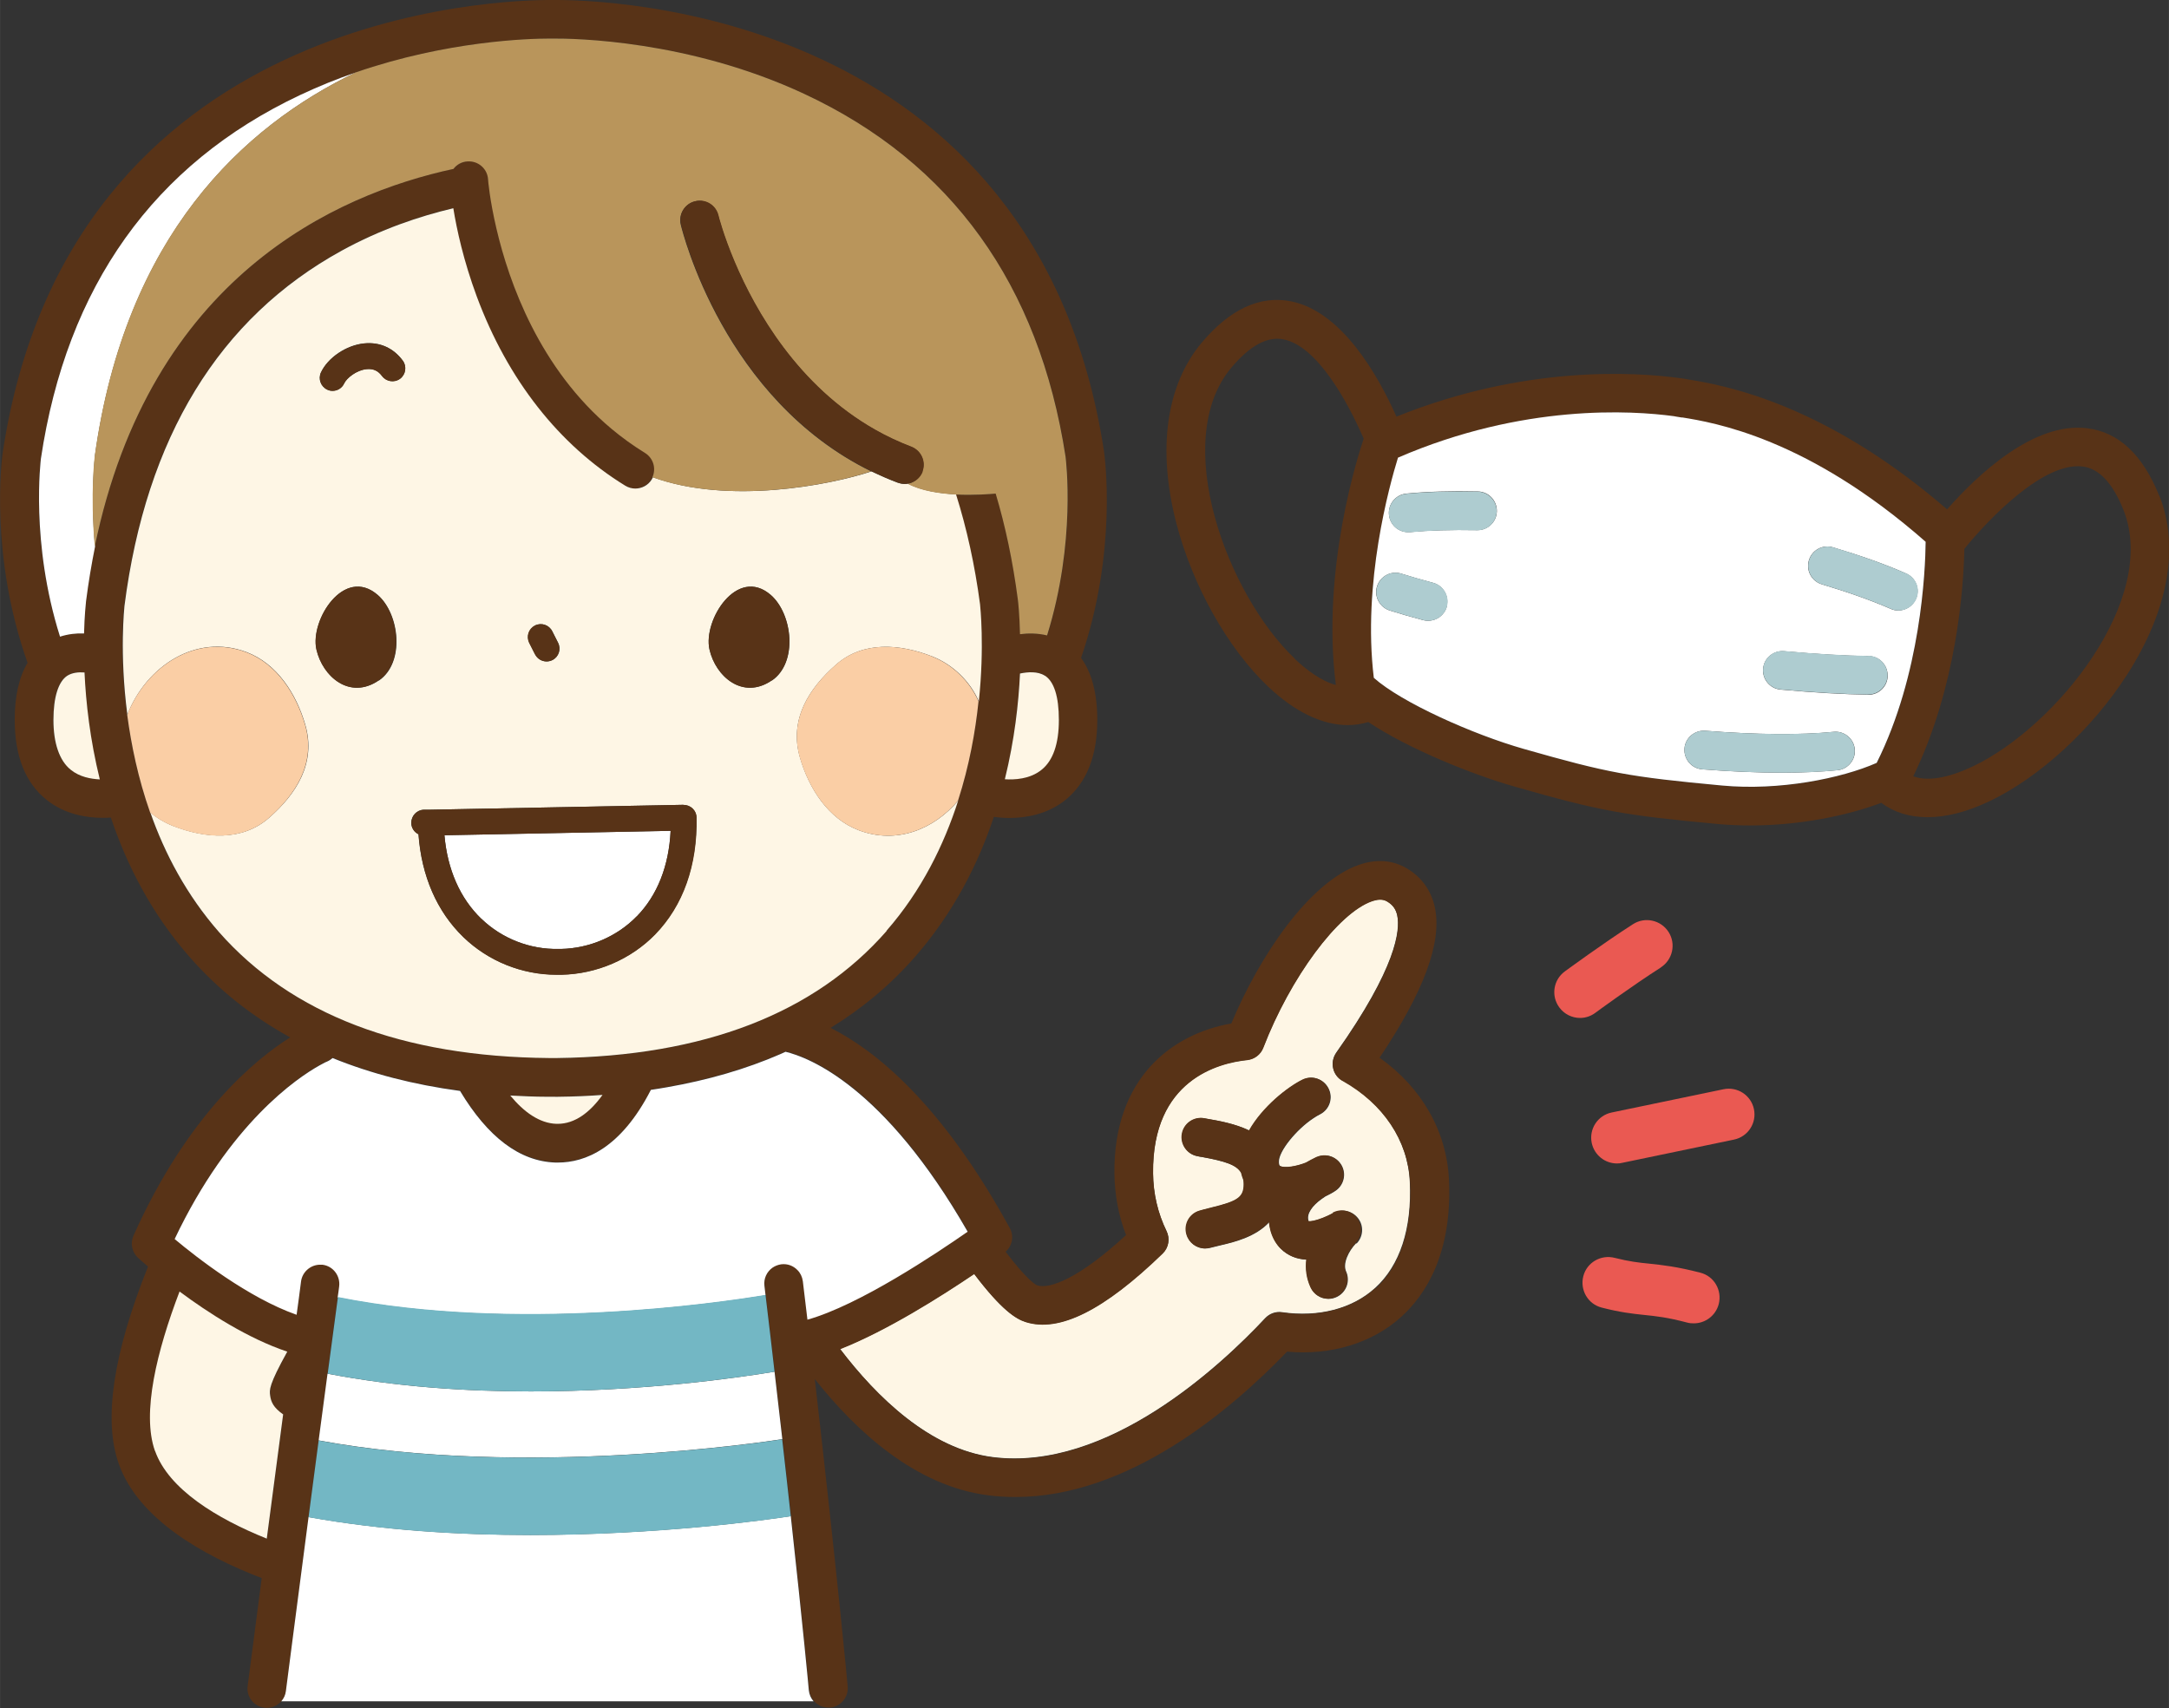 <?xml version="1.0" encoding="UTF-8"?><svg id="a" xmlns="http://www.w3.org/2000/svg" width="50mm" height="39.38mm" viewBox="0 0 141.73 111.63"><rect x="0" y="0" width="141.73" height="111.63" fill="#333333" stroke="none"/><defs><style>.b{fill:#fff;}.c{fill:#aeccd0;}.d{fill:#fef6e5;}.e{fill:#facea5;}.f{fill:none;}.g{fill:#b9955b;}.h{fill:#73b7c4;}.i{fill:#583317;}.j{fill:#ea5952;}</style></defs><path class="f" d="M89.1,28.66c-1.09-2.51-3.07-6.07-5.25-6.49-1.06-.2-2.2,.42-3.4,1.85-4.03,4.79-.26,14.85,4.15,19.02,.77,.73,1.73,1.45,2.69,1.71-.98-7.6,1.5-15.17,1.82-16.1Z"/><path class="f" d="M136.07,30.49c-2.53-.32-6.09,3.37-7.73,5.38-.05,2.51-.49,9.01-3.34,14.87,1.14,.41,2.64-.06,3.87-.64,5.49-2.6,12.19-10.98,9.86-16.79-.7-1.74-1.59-2.69-2.66-2.82Z"/><path class="d" d="M87.72,70.63c-.31-.17-.54-.47-.61-.82-.08-.35,0-.71,.2-1.01,3.94-5.57,4.19-8.01,3.99-8.97-.09-.42-.29-.7-.66-.92-.17-.1-.45-.21-1-.02-2.21,.77-5.33,4.98-7.1,9.58-.17,.44-.58,.75-1.05,.8-1.87,.19-6.21,1.3-6.15,7.39,.01,1.34,.31,2.62,.88,3.79,.24,.49,.14,1.08-.25,1.46-3.82,3.71-6.75,5.18-8.96,4.48-.64-.2-1.57-.78-3.36-3.14-2.16,1.46-5.71,3.71-8.76,4.91,2.39,3.14,5.88,6.55,9.98,7.07,7.52,.95,14.95-6.03,17.8-9.08,.28-.3,.69-.45,1.1-.39,2.38,.35,4.6-.23,6.08-1.58,1.63-1.48,2.42-3.89,2.27-6.96-.13-2.71-1.74-5.12-4.41-6.62Zm.89,10.63c-.49,.51-.88,1.32-.65,1.84,.29,.63,.01,1.38-.62,1.67-.17,.08-.35,.12-.53,.12-.48,0-.94-.27-1.15-.74-.28-.61-.35-1.23-.28-1.82-.33-.02-.63-.08-.91-.2-.49-.2-1.13-.66-1.42-1.66-.06-.2-.09-.4-.11-.59-.9,.97-2.28,1.3-3.18,1.51-.23,.06-.46,.11-.65,.16-.12,.03-.23,.05-.35,.05-.55,0-1.05-.36-1.21-.91-.19-.67,.19-1.37,.86-1.56,.09-.03,.19-.05,.29-.08,.16-.04,.31-.08,.47-.12,1.75-.42,2.13-.69,2.12-1.53,0-.09,0-.18-.02-.27-.06-.15-.11-.31-.15-.47-.31-.53-1.07-.76-2.57-1.04-.04,0-.08-.02-.13-.02l-.15-.03c-.69-.12-1.14-.78-1.02-1.46,.12-.69,.78-1.14,1.46-1.02l.15,.03c.81,.14,1.85,.33,2.78,.77,.87-1.54,2.5-2.84,3.49-3.32,.63-.31,1.38-.05,1.69,.58,.31,.63,.05,1.38-.58,1.69-.14,.07-.28,.15-.42,.25-1.11,.73-2.28,2.17-2.25,2.85,0,.11,.02,.24,.08,.27,.33,.16,1.11,.02,1.71-.22,.21-.12,.43-.24,.66-.35,.02,0,.03-.01,.05-.02,.59-.25,1.27-.02,1.59,.53,.33,.57,.16,1.3-.38,1.67-.17,.12-.41,.25-.68,.38-.09,.06-.18,.12-.26,.18-.58,.42-.97,.94-.84,1.39,0,.02,.01,.03,.02,.05,.14,.02,.46-.03,.94-.22,.2-.08,.42-.18,.68-.32,.55-.3,1.23-.15,1.61,.35,.38,.5,.33,1.19-.1,1.64Z"/><path class="i" d="M90.12,69.17c2.93-4.36,4.12-7.59,3.64-9.86-.23-1.1-.87-1.99-1.84-2.56-.91-.54-1.99-.62-3.11-.23-3.29,1.14-6.55,6.04-8.35,10.37-3.87,.68-7.71,3.56-7.64,9.82,.02,1.4,.27,2.74,.76,4.01-3.03,2.8-4.97,3.55-5.8,3.29-.08-.03-.63-.3-2.07-2.2,.44-.39,.56-1.03,.27-1.55-4.48-8.19-8.83-11.64-11.71-13.08,2.1-1.29,3.96-2.85,5.56-4.69,2.48-2.85,4.09-6.03,5.11-9.1,.24,.03,.59,.07,1.01,.07,1.03,0,2.46-.21,3.66-1.17,1.38-1.11,2.09-2.87,2.09-5.23,0-1.74-.36-3.1-1.06-4.06,2.39-6.96,1.55-13.13,1.5-13.49,0,0,0,0,0-.01C67.71,.53,39.38-.03,36.09,0,32.82-.02,4.5,.66,.17,29.62c-.05,.37-.87,6.66,1.63,13.7-.56,.93-.84,2.18-.84,3.73,0,2.37,.7,4.13,2.09,5.23,1.2,.96,2.63,1.17,3.66,1.17,.19,0,.37,0,.53-.02,1.04,3.09,2.65,6.28,5.17,9.14,1.85,2.11,4.04,3.85,6.55,5.23-2.26,1.42-6.7,5.04-10.24,12.96-.22,.5-.1,1.08,.3,1.45,.05,.04,.28,.25,.65,.57-2.28,5.7-2.93,10.03-1.91,12.89,1.27,3.6,5.47,5.98,9.34,7.47-.55,4.23-.91,7-.92,7.06-.09,.69,.4,1.32,1.09,1.41,.05,0,.11,.01,.16,.01,.37,0,.71-.16,.95-.43,.16-.18,.27-.41,.3-.67,.01-.08,.62-4.82,1.48-11.37,.21-1.58,.43-3.26,.66-5.01,.19-1.42,.38-2.88,.58-4.36,.22-1.65,.45-3.33,.67-5.01,.03-.24,.06-.48,.1-.72,.09-.69-.39-1.33-1.08-1.42-.03,0-.06,0-.09,0-.06,0-.11,0-.16,0-.59,.04-1.08,.49-1.16,1.09-.1,.73-.2,1.45-.29,2.18-3.17-1.11-6.55-3.76-7.97-4.95,3.6-7.57,8.02-10.54,9.47-11.35,.3-.17,.47-.24,.49-.25,.14-.06,.26-.14,.36-.23,2.51,1.03,5.29,1.75,8.33,2.15,1.81,3.03,3.9,4.6,6.22,4.68,.06,0,.12,0,.18,0,1.77,0,4.1-.91,6.07-4.75,.35-.05,.71-.11,1.05-.17,2.69-.47,5.17-1.19,7.42-2.17,.11-.05,.22-.1,.33-.15,1.53,.37,6.46,2.25,11.9,11.76-2.04,1.43-7.08,4.81-10.47,5.75-.1-.82-.2-1.65-.3-2.51-.03-.28-.16-.53-.35-.73-.26-.27-.65-.42-1.06-.38-.21,.03-.41,.1-.57,.22-.37,.26-.59,.71-.53,1.19,.02,.2,.05,.4,.07,.59,.21,1.75,.41,3.43,.59,5.02,.18,1.55,.35,3.03,.51,4.42,.2,1.81,.39,3.49,.56,5.02,.79,7.29,1.17,11.33,1.18,11.39,.03,.28,.14,.52,.31,.72,.23,.27,.57,.43,.95,.43,.04,0,.08,0,.12,0,.69-.06,1.2-.68,1.14-1.37,0-.08-.69-7.38-2.15-20.1,2.69,3.4,6.58,7,11.34,7.6,.59,.08,1.19,.11,1.77,.11,7.37,0,14.05-5.65,17.75-9.5,2.88,.26,5.58-.56,7.48-2.29,1.54-1.4,3.33-4.09,3.1-8.95-.15-3.17-1.78-6.01-4.52-7.96ZM18.78,88.35c-1.2,2.17-1.16,2.5-1.12,2.87,.05,.42,.2,.77,.85,1.23-.39,2.91-.75,5.68-1.07,8.12-3.28-1.33-6.42-3.23-7.3-5.73-.88-2.47,.12-6.53,1.61-10.41,1.87,1.39,4.47,3.07,7.04,3.93Zm49.28-38.05c-.76,.61-1.79,.66-2.4,.62,.63-2.56,.9-4.96,.99-6.91,.52-.11,1.17-.15,1.62,.14,.59,.38,.91,1.41,.91,2.9s-.38,2.65-1.13,3.25Zm-63.45,0c-.75-.6-1.13-1.7-1.13-3.25s.32-2.52,.91-2.9c.31-.2,.72-.24,1.12-.21,.09,1.96,.35,4.39,1,6.99-.59-.02-1.32-.16-1.9-.63Zm31.83,23.13s-.06,0-.09,0c-1.1-.04-2.11-.76-3.01-1.85,.79,.05,1.59,.08,2.4,.08,.04,0,.07,0,.11,0,0,0,0,0,.01,0h.26s.09,0,.09,0c.1,0,.21,0,.32,0,.97-.01,1.92-.05,2.84-.12-.82,1.13-1.8,1.89-2.93,1.89Zm-.05-4.29s-.06,0-.09,0c-.02,0-.04,0-.07,0h-.11s-.01,0-.02,0h-.18s-.05,0-.07,0c-9.57-.08-16.82-2.85-21.56-8.23-2.13-2.42-3.55-5.14-4.49-7.82-.79-2.23-1.24-4.43-1.5-6.39-.53-4.05-.2-7.04-.19-7.1,1.42-11.02,6.19-18.83,14.2-23.23,2.55-1.4,5.09-2.25,7.29-2.77,.23,1.37,.67,3.43,1.53,5.76,2.02,5.44,5.37,9.72,9.7,12.37,.21,.13,.43,.19,.66,.19,.42,0,.84-.21,1.08-.6,.03-.05,.05-.09,.07-.14,.26-.57,.06-1.26-.49-1.59-.79-.48-1.51-1.01-2.18-1.57-4.71-3.94-6.7-9.57-7.52-13.08-.45-1.91-.55-3.19-.55-3.23-.04-.64-.56-1.14-1.19-1.17-.05,0-.1,0-.15,0-.38,.03-.7,.21-.92,.49-7.7,1.67-19.82,7.1-23.44,24.69-.23,1.14-.43,2.33-.59,3.58-.02,.13-.1,.89-.13,2.1-.5-.02-1.04,.03-1.57,.21-1.95-6.17-1.26-11.56-1.25-11.63,1.68-11.26,7.39-19.26,16.95-23.77,1.23-.58,2.45-1.06,3.65-1.48,5.98-2.06,11.29-2.21,12.7-2.21,.05,0,.09,0,.12,0,0,0,.01,0,.02,0,1.42-.02,8.91,.09,16.47,3.62,9.6,4.48,15.34,12.46,17.07,23.72,.03,.19,.7,5.54-1.21,11.67-.62-.15-1.23-.15-1.77-.08-.03-1.3-.13-2.12-.14-2.25,0,0,0,0,0-.01-.33-2.53-.83-4.83-1.45-6.93-.34,.03-1.41,.13-2.62,.06,.7,2.22,1.23,4.62,1.57,7.19,.01,.13,.3,2.73-.08,6.34-.2,1.95-.6,4.19-1.34,6.49-.93,2.89-2.39,5.89-4.69,8.51-4.72,5.4-11.96,8.19-21.53,8.31Zm53.47,15.06c-1.49,1.35-3.7,1.93-6.08,1.58-.41-.06-.82,.09-1.1,.39-2.85,3.05-10.28,10.03-17.8,9.08-4.1-.52-7.59-3.93-9.98-7.07,3.05-1.2,6.6-3.45,8.76-4.91,1.79,2.36,2.73,2.94,3.36,3.14,2.2,.7,5.13-.77,8.96-4.48,.39-.38,.49-.97,.25-1.46-.57-1.17-.87-2.45-.88-3.79-.07-6.1,4.28-7.2,6.15-7.39,.47-.05,.88-.36,1.05-.8,1.77-4.6,4.89-8.81,7.1-9.58,.55-.19,.83-.08,1,.02,.37,.22,.57,.5,.66,.92,.2,.96-.04,3.4-3.99,8.97-.21,.29-.28,.66-.2,1.01,.08,.35,.3,.65,.61,.82,2.67,1.5,4.28,3.91,4.41,6.62,.15,3.07-.64,5.47-2.27,6.96Z"/><path class="i" d="M87.11,79.27c-.25,.14-.48,.24-.68,.32-.48,.19-.81,.24-.94,.22,0-.01-.01-.03-.02-.05-.13-.44,.27-.96,.84-1.39,.08-.06,.17-.12,.26-.18,.28-.13,.51-.26,.68-.38,.54-.37,.71-1.1,.38-1.67-.32-.56-1-.78-1.59-.53-.02,0-.03,.01-.05,.02-.23,.11-.45,.23-.66,.35-.6,.24-1.38,.38-1.71,.22-.06-.03-.07-.16-.08-.27-.03-.68,1.14-2.12,2.25-2.85,.14-.09,.28-.18,.42-.25,.63-.31,.89-1.06,.58-1.69-.31-.63-1.06-.89-1.69-.58-.99,.49-2.62,1.78-3.49,3.32-.92-.45-1.97-.63-2.78-.77l-.15-.03c-.69-.12-1.34,.34-1.46,1.02-.12,.69,.34,1.34,1.02,1.46l.15,.03s.09,.02,.13,.02c1.51,.27,2.27,.51,2.57,1.04,.04,.17,.09,.32,.15,.47,.01,.08,.02,.17,.02,.27,0,.84-.37,1.11-2.12,1.53-.16,.04-.31,.08-.47,.12-.1,.03-.2,.05-.29,.08-.67,.19-1.06,.89-.86,1.56,.16,.55,.66,.91,1.21,.91,.12,0,.23-.02,.35-.05,.19-.05,.41-.11,.65-.16,.9-.21,2.28-.54,3.18-1.51,.02,.2,.06,.4,.11,.59,.29,1,.94,1.45,1.42,1.66,.28,.12,.59,.18,.91,.2-.07,.59,0,1.21,.28,1.82,.21,.46,.67,.74,1.15,.74,.18,0,.35-.04,.53-.12,.63-.29,.91-1.04,.62-1.67-.24-.52,.16-1.33,.65-1.84,.43-.45,.48-1.14,.1-1.64-.38-.5-1.06-.65-1.61-.35Z"/><path class="d" d="M10.13,94.83c.89,2.5,4.02,4.41,7.3,5.73,.32-2.44,.68-5.2,1.07-8.12-.64-.45-.79-.81-.85-1.23-.05-.37-.09-.69,1.12-2.87-2.57-.86-5.17-2.54-7.04-3.93-1.48,3.88-2.48,7.94-1.61,10.41Z"/><path class="b" d="M51.12,94.07c-.16-1.39-.33-2.87-.51-4.42-2.39,.4-8.59,1.29-15.93,1.29-4.22,0-8.82-.3-13.28-1.16-.2,1.48-.39,2.95-.58,4.36,13.45,2.49,29.33,.07,30.29-.08Z"/><path class="b" d="M51.67,99.09c-1.56,.24-8.56,1.23-17.02,1.23-4.61,0-9.65-.3-14.49-1.17-.86,6.56-1.47,11.29-1.48,11.37-.03,.26-.14,.49-.3,.67H53.16c-.17-.19-.28-.44-.31-.72,0-.06-.38-4.1-1.18-11.39Z"/><path class="b" d="M50.02,84.63c-.02-.2-.05-.39-.07-.59-.06-.48,.16-.93,.53-1.19,.16-.11,.36-.19,.57-.22,.41-.05,.79,.1,1.06,.38,.19,.19,.31,.44,.35,.73,.1,.85,.2,1.69,.3,2.51,3.39-.95,8.43-4.33,10.47-5.75-5.45-9.51-10.37-11.39-11.9-11.76-.11,.05-.22,.1-.33,.15-2.25,.98-4.73,1.7-7.42,2.17-.35,.06-.7,.12-1.05,.17-1.97,3.84-4.3,4.75-6.07,4.75-.06,0-.12,0-.18,0-2.32-.08-4.4-1.65-6.22-4.68-3.04-.41-5.82-1.13-8.33-2.15-.1,.09-.22,.17-.36,.23-.02,0-.19,.08-.49,.25-1.45,.81-5.87,3.77-9.47,11.35,1.42,1.19,4.81,3.84,7.97,4.95,.1-.73,.2-1.45,.29-2.18,.08-.6,.58-1.05,1.16-1.09,.05,0,.11,0,.16,0,.03,0,.06,0,.09,0,.69,.09,1.17,.73,1.08,1.42-.03,.24-.06,.48-.1,.72,11.63,2.31,24.86,.37,27.94-.14Z"/><path class="d" d="M36.21,71.68h-.09s-.26,0-.26,0c0,0,0,0-.01,0-.04,0-.07,0-.11,0-.82,0-1.62-.04-2.4-.08,.9,1.09,1.91,1.81,3.01,1.85,.03,0,.06,0,.09,0,1.13,0,2.11-.75,2.93-1.89-.93,.07-1.87,.11-2.84,.12-.1,.01-.21,0-.32,0Z"/><path class="h" d="M50.61,89.65c-.18-1.59-.38-3.27-.59-5.02-3.08,.51-16.31,2.46-27.94,.14-.23,1.68-.45,3.36-.67,5.01,4.46,.86,9.05,1.16,13.28,1.16,7.34,0,13.54-.9,15.93-1.29Z"/><path class="h" d="M51.67,99.09c-.17-1.53-.35-3.21-.56-5.02-.96,.15-16.84,2.56-30.29,.08-.23,1.75-.45,3.43-.66,5.01,4.84,.87,9.88,1.17,14.49,1.17,8.46,0,15.46-.99,17.02-1.23Z"/><path class="j" d="M108.52,63.23c.78-.5,1.01-1.54,.51-2.32-.5-.78-1.54-1.01-2.32-.51-1.94,1.24-4.36,3.02-4.46,3.09-.75,.55-.91,1.6-.36,2.35,.33,.45,.84,.69,1.36,.69,.35,0,.69-.11,.99-.33,.02-.02,2.44-1.79,4.29-2.97Z"/><path class="j" d="M111.11,83.18c-1.54-.4-2.49-.5-3.33-.59-.71-.07-1.32-.14-2.27-.38-.9-.23-1.82,.3-2.05,1.2-.23,.9,.3,1.82,1.2,2.05,1.2,.31,2,.4,2.77,.48,.79,.08,1.53,.16,2.82,.5,.14,.04,.29,.05,.43,.05,.75,0,1.43-.5,1.63-1.26,.23-.9-.3-1.82-1.2-2.05Z"/><path class="j" d="M112.62,71.19l-7.31,1.52c-.91,.19-1.49,1.08-1.3,1.99,.17,.79,.86,1.34,1.65,1.34,.11,0,.23-.01,.34-.04l7.31-1.52c.91-.19,1.49-1.08,1.3-1.99-.19-.91-1.08-1.49-1.99-1.3Z"/><path class="b" d="M6.2,29.79C8.2,15.42,15.87,8.27,23.26,4.73c-1.2,.41-2.42,.9-3.65,1.48C10.05,10.72,4.35,18.72,2.67,29.98c0,.07-.7,5.46,1.25,11.63,.53-.17,1.07-.23,1.57-.21,.03-1.21,.12-1.97,.13-2.1,.16-1.25,.36-2.44,.59-3.58-.32-3.51,0-5.94,0-5.94Z"/><path class="d" d="M4.4,44.16c-.59,.38-.91,1.41-.91,2.9s.38,2.65,1.13,3.25c.58,.47,1.31,.6,1.9,.63-.64-2.6-.91-5.03-1-6.99-.39-.03-.8,.01-1.12,.21Z"/><path class="d" d="M68.27,44.16c-.45-.29-1.1-.25-1.62-.14-.09,1.95-.36,4.35-.99,6.91,.61,.04,1.64,0,2.4-.62,.75-.6,1.13-1.7,1.13-3.25s-.32-2.52-.91-2.9Z"/><path class="d" d="M57.92,60.84c2.3-2.63,3.76-5.62,4.69-8.51-1.59,1.88-4.03,2.87-6.5,1.93-1.98-.75-3.25-2.71-3.84-4.76-.72-2.49,.6-4.52,2.36-6.06,1.77-1.56,4.17-1.36,6.28-.54,1.33,.52,2.47,1.6,3.05,2.94,.38-3.61,.09-6.21,.08-6.34-.34-2.57-.87-4.97-1.57-7.19-1.08-.06-2.27-.24-3.13-.7-.08,.01-.15,.02-.23,.02-.15,0-.3-.03-.45-.08-.6-.23-1.17-.48-1.72-.74-2.75,.91-9.34,2.18-14.28,.38-.02,.05-.05,.1-.07,.14-.24,.39-.65,.6-1.08,.6-.22,0-.45-.06-.66-.19-4.33-2.66-7.68-6.93-9.7-12.37-.86-2.32-1.31-4.39-1.53-5.76-2.2,.52-4.74,1.37-7.29,2.77-8.01,4.4-12.79,12.21-14.2,23.23,0,.06-.34,3.05,.19,7.1,1.22-3.15,4.48-5.34,7.79-4.09,1.98,.75,3.25,2.71,3.84,4.76,.72,2.49-.6,4.52-2.36,6.06-1.77,1.56-4.17,1.36-6.28,.54-.54-.21-1.04-.51-1.49-.88,.94,2.68,2.37,5.4,4.49,7.82,4.74,5.38,11.99,8.15,21.56,8.23,.02,0,.05,0,.07,0h.18s.01,0,.02,0h.11s.04,0,.07,0c.03,0,.06,0,.09,0,9.57-.12,16.81-2.91,21.53-8.31Zm-22.96-19.96c.42-.21,.92-.04,1.13,.38l.38,.75c.21,.42,.04,.92-.37,1.13-.12,.06-.25,.09-.38,.09-.31,0-.6-.17-.75-.46l-.38-.75c-.21-.42-.04-.92,.38-1.13Zm-10.21,3.59c-1.89,1.29-3.67-.25-4.07-2.02-.44-1.91,1.8-5.48,4.01-3.56,1.43,1.25,1.78,4.42,.07,5.59Zm1.39-19.72c-.37,.27-.9,.19-1.18-.18-.26-.35-.57-.49-1-.45-.67,.07-1.31,.59-1.47,.93-.14,.31-.45,.49-.76,.49-.12,0-.24-.02-.35-.08-.42-.19-.61-.69-.41-1.12,.45-.97,1.66-1.79,2.83-1.9,1.02-.1,1.91,.3,2.52,1.13,.27,.37,.19,.9-.18,1.18Zm16.67,36.31c-1.59,1.63-3.82,2.59-6.12,2.64h-.17c-.06,0-.11,0-.17,0-2.26,0-4.46-.89-6.08-2.46-1.72-1.67-2.73-3.98-2.93-6.72-.27-.13-.47-.41-.47-.74,0-.46,.36-.85,.82-.86h.43s0,0,.01,0l16.51-.32c.47,0,.85,.36,.86,.82,.06,3.12-.87,5.76-2.7,7.64Zm7.62-16.59c-1.89,1.29-3.67-.25-4.07-2.02-.44-1.91,1.8-5.48,4.01-3.56,1.43,1.25,1.78,4.42,.07,5.59Z"/><path class="e" d="M17.58,53.45c1.75-1.54,3.07-3.57,2.36-6.06-.59-2.04-1.86-4.01-3.84-4.76-3.31-1.25-6.56,.94-7.79,4.09,.26,1.95,.71,4.15,1.5,6.39,.45,.37,.96,.67,1.49,.88,2.1,.82,4.5,1.02,6.28-.54Z"/><path class="e" d="M60.9,42.9c-2.1-.82-4.51-1.02-6.28,.54-1.75,1.54-3.07,3.57-2.36,6.06,.59,2.04,1.86,4.01,3.84,4.76,2.47,.94,4.92-.05,6.5-1.93,.74-2.3,1.14-4.54,1.34-6.49-.58-1.34-1.72-2.42-3.05-2.94Z"/><path class="i" d="M34.96,42.77c.15,.29,.44,.46,.75,.46,.13,0,.26-.03,.38-.09,.42-.21,.58-.71,.37-1.13l-.38-.75c-.21-.42-.71-.58-1.13-.38-.42,.21-.58,.71-.38,1.13l.38,.75Z"/><path class="i" d="M23.8,22.45c-1.17,.12-2.38,.94-2.83,1.9-.19,.42,0,.92,.41,1.12,.11,.05,.23,.08,.35,.08,.32,0,.62-.18,.76-.49,.16-.34,.79-.87,1.47-.93,.42-.04,.74,.1,1,.45,.27,.37,.8,.46,1.18,.18,.37-.27,.46-.8,.18-1.18-.61-.83-1.5-1.23-2.52-1.13Z"/><path class="g" d="M56.93,30.81c-9.63-4.71-12.33-15.64-12.45-16.13-.16-.68,.26-1.36,.93-1.52,.68-.16,1.36,.26,1.52,.93,.01,.05,.32,1.27,1.06,3.03,1.35,3.18,4.13,8.11,9.18,10.97,.74,.42,1.52,.79,2.36,1.11,.65,.25,.98,.97,.73,1.63-.16,.43-.53,.71-.95,.79,.86,.46,2.05,.64,3.13,.7,1.21,.06,2.28-.03,2.62-.06,.63,2.1,1.12,4.41,1.45,6.93,0,0,0,0,0,.01,.02,.13,.11,.95,.14,2.25,.54-.07,1.15-.07,1.77,.08,1.91-6.12,1.23-11.47,1.21-11.67-1.73-11.26-7.47-19.24-17.07-23.72-7.56-3.53-15.05-3.63-16.47-3.62,0,0-.01,0-.02,0-.04,0-.08,0-.12,0-1.41,0-6.72,.15-12.7,2.21-7.39,3.54-15.07,10.69-17.06,25.06,0,0-.31,2.43,0,5.94,3.62-17.59,15.74-23.03,23.44-24.69,.21-.28,.54-.47,.92-.49,.05,0,.1,0,.15,0,.63,.03,1.15,.53,1.19,1.17,0,.04,.1,1.32,.55,3.23,.82,3.51,2.81,9.14,7.52,13.08,.67,.56,1.4,1.09,2.18,1.57,.55,.34,.75,1.02,.49,1.59,4.94,1.8,11.53,.53,14.28-.38Z"/><path class="i" d="M60.28,30.82c.25-.65-.08-1.38-.73-1.63-.84-.32-1.62-.69-2.36-1.11-5.05-2.86-7.83-7.78-9.18-10.97-.74-1.75-1.05-2.98-1.06-3.03-.16-.68-.84-1.1-1.52-.93-.68,.16-1.1,.84-.93,1.52,.12,.49,2.83,11.42,12.45,16.13,.55,.27,1.12,.52,1.72,.74,.15,.06,.3,.08,.45,.08,.08,0,.15,0,.23-.02,.42-.08,.79-.36,.95-.79Z"/><path class="i" d="M24.68,38.89c-2.2-1.92-4.44,1.65-4.01,3.56,.41,1.78,2.18,3.31,4.07,2.02,1.71-1.16,1.36-4.34-.07-5.59Z"/><path class="i" d="M50.37,38.89c-2.2-1.92-4.44,1.65-4.01,3.56,.41,1.78,2.18,3.31,4.07,2.02,1.71-1.16,1.36-4.34-.07-5.59Z"/><path class="b" d="M31.45,60.04c1.34,1.3,3.18,2.02,5.05,1.98h.17c1.86-.04,3.66-.82,4.94-2.13,1.35-1.38,2.1-3.3,2.21-5.59l-14.78,.29c.2,2.24,1.02,4.12,2.4,5.45Z"/><path class="i" d="M44.65,52.6l-16.51,.32s0,0-.01,0h-.43c-.46,.02-.83,.4-.82,.87,0,.33,.2,.61,.47,.74,.2,2.74,1.2,5.05,2.93,6.72,1.62,1.57,3.83,2.46,6.08,2.46,.06,0,.11,0,.17,0h.17c2.3-.05,4.53-1.01,6.12-2.64,1.83-1.88,2.76-4.52,2.7-7.64,0-.46-.39-.83-.86-.82Zm-3.05,7.29c-1.28,1.32-3.08,2.09-4.94,2.13h-.17c-1.87,.04-3.71-.68-5.05-1.98-1.38-1.34-2.21-3.21-2.4-5.45l14.78-.29c-.11,2.29-.87,4.21-2.21,5.59Z"/><path class="i" d="M141.08,32.37c-1.07-2.65-2.64-4.13-4.69-4.38-3.49-.44-7.17,3.04-9.16,5.3-3.39-2.93-6.9-5.17-10.45-6.65-3.1-1.29-5.37-1.66-6.46-1.84-.13-.02-.24-.04-.33-.06,0,0-.02,0-.03,0l-.19-.03s-.02,0-.03,0c-2.83-.39-10.09-.87-18.49,2.52-1.24-2.78-3.6-6.89-6.91-7.54-2.02-.39-3.98,.52-5.82,2.71-2.32,2.77-2.91,6.96-1.65,11.81,1.06,4.08,3.36,8.17,6,10.67,1.76,1.67,3.56,2.51,5.2,2.51,.46,0,.91-.07,1.34-.2,2.67,1.78,6.81,3.43,9.49,4.2,5.71,1.63,7.08,1.88,13.4,2.47,.69,.06,1.39,.09,2.08,.09,3.25,0,6.38-.66,8.55-1.48,.83,.62,1.85,.94,3.02,.94,1.21,0,2.57-.34,4.02-1.03,3.29-1.56,6.74-4.73,9.02-8.28,2.7-4.21,3.45-8.38,2.1-11.73Zm-56.47,10.68c-4.41-4.18-8.17-14.23-4.15-19.02,1.2-1.43,2.35-2.06,3.4-1.85,2.18,.42,4.16,3.98,5.25,6.49-.32,.94-2.79,8.5-1.82,16.1-.96-.26-1.91-.98-2.69-1.71Zm38.03,6.82c-2.3,1.02-6.37,1.83-10.1,1.48-6.11-.57-7.44-.82-12.95-2.39-3.35-.95-8.02-3.04-9.81-4.65-.76-6.21,1.01-12.58,1.58-14.39,8.18-3.54,15.29-3.09,18.03-2.71l.16,.03c.1,.02,.22,.04,.37,.06,2.04,.33,8.18,1.32,15.92,8.13-.02,1.92-.31,8.67-3.2,14.45Zm6.25,.23c-1.23,.58-2.73,1.05-3.87,.64,2.85-5.86,3.29-12.36,3.34-14.87,1.63-2.01,5.2-5.7,7.73-5.38,1.07,.13,1.96,1.08,2.66,2.82,2.34,5.81-4.37,14.19-9.86,16.79Z"/><path class="b" d="M109.91,27.29c-.14-.02-.27-.04-.37-.06l-.16-.03c-2.73-.37-9.85-.83-18.03,2.71-.56,1.81-2.33,8.18-1.58,14.39,1.8,1.61,6.47,3.7,9.81,4.65,5.51,1.57,6.84,1.82,12.95,2.39,3.73,.35,7.79-.46,10.1-1.48,2.89-5.78,3.18-12.53,3.2-14.45-7.74-6.81-13.88-7.8-15.92-8.13Zm-15.37,12.35c-.15,.56-.66,.93-1.22,.93-.11,0-.22-.01-.33-.04-.79-.21-1.52-.42-2.18-.63-.66-.21-1.04-.92-.83-1.58,.21-.66,.92-1.04,1.58-.83,.63,.2,1.33,.4,2.08,.6,.67,.18,1.07,.87,.89,1.55Zm2-4.99s-.02,0-.03,0c-1.66-.03-3.13,.01-4.38,.13-.04,0-.08,0-.12,0-.64,0-1.19-.49-1.25-1.14-.07-.69,.44-1.31,1.13-1.38,1.35-.13,2.92-.18,4.68-.14,.7,.01,1.25,.59,1.24,1.29-.01,.69-.58,1.24-1.26,1.24Zm23.52,15.69c-1.07,.1-2.27,.16-3.59,.16-1.58,0-3.33-.07-5.24-.22-.69-.05-1.21-.66-1.16-1.36,.05-.69,.66-1.21,1.36-1.16,3.36,.26,6.19,.29,8.39,.07,.69-.07,1.31,.44,1.38,1.13,.07,.69-.44,1.31-1.13,1.38Zm2.02-4.94s-.01,0-.02,0c-1.59-.02-3.51-.13-5.71-.33-.69-.06-1.21-.68-1.14-1.37,.06-.69,.68-1.2,1.37-1.14,2.13,.19,3.99,.3,5.52,.32,.7,0,1.25,.58,1.25,1.28,0,.69-.57,1.25-1.26,1.25Zm1.97-5.5c-.17,0-.34-.03-.51-.11-1.24-.54-2.75-1.08-4.49-1.6-.67-.2-1.05-.9-.85-1.57,.2-.67,.9-1.05,1.57-.85,1.84,.55,3.45,1.12,4.78,1.71,.64,.28,.93,1.02,.65,1.66-.21,.47-.67,.76-1.16,.76Z"/><path class="c" d="M96.57,32.13c-1.76-.03-3.33,.01-4.68,.14-.69,.07-1.2,.68-1.13,1.38,.06,.65,.61,1.14,1.25,1.14,.04,0,.08,0,.12,0,1.25-.12,2.72-.17,4.38-.13,0,0,.02,0,.03,0,.69,0,1.25-.55,1.26-1.24,.01-.7-.54-1.27-1.24-1.29Z"/><path class="c" d="M93.65,38.09c-.76-.2-1.46-.41-2.08-.6-.67-.21-1.37,.16-1.58,.83-.21,.66,.16,1.37,.83,1.58,.66,.21,1.39,.42,2.18,.63,.11,.03,.22,.04,.33,.04,.56,0,1.07-.37,1.22-.93,.18-.67-.22-1.37-.89-1.55Z"/><path class="c" d="M124.56,37.48c-1.33-.58-2.94-1.16-4.78-1.71-.67-.2-1.37,.18-1.57,.85-.2,.67,.18,1.37,.85,1.57,1.74,.52,3.25,1.06,4.49,1.6,.16,.07,.34,.11,.51,.11,.49,0,.95-.28,1.16-.76,.28-.64-.01-1.38-.65-1.66Z"/><path class="c" d="M122.1,42.87c-1.53-.02-3.38-.13-5.52-.32-.69-.06-1.31,.45-1.37,1.14-.06,.69,.45,1.31,1.14,1.37,2.2,.2,4.12,.31,5.71,.33,0,0,.01,0,.02,0,.69,0,1.25-.55,1.26-1.25,0-.7-.55-1.27-1.25-1.28Z"/><path class="c" d="M119.82,47.83c-2.21,.21-5.03,.19-8.39-.07-.7-.05-1.3,.47-1.36,1.16-.05,.69,.47,1.3,1.16,1.36,1.91,.15,3.66,.22,5.24,.22,1.32,0,2.52-.05,3.59-.16,.69-.07,1.2-.68,1.13-1.38-.07-.69-.68-1.2-1.38-1.13Z"/></svg>